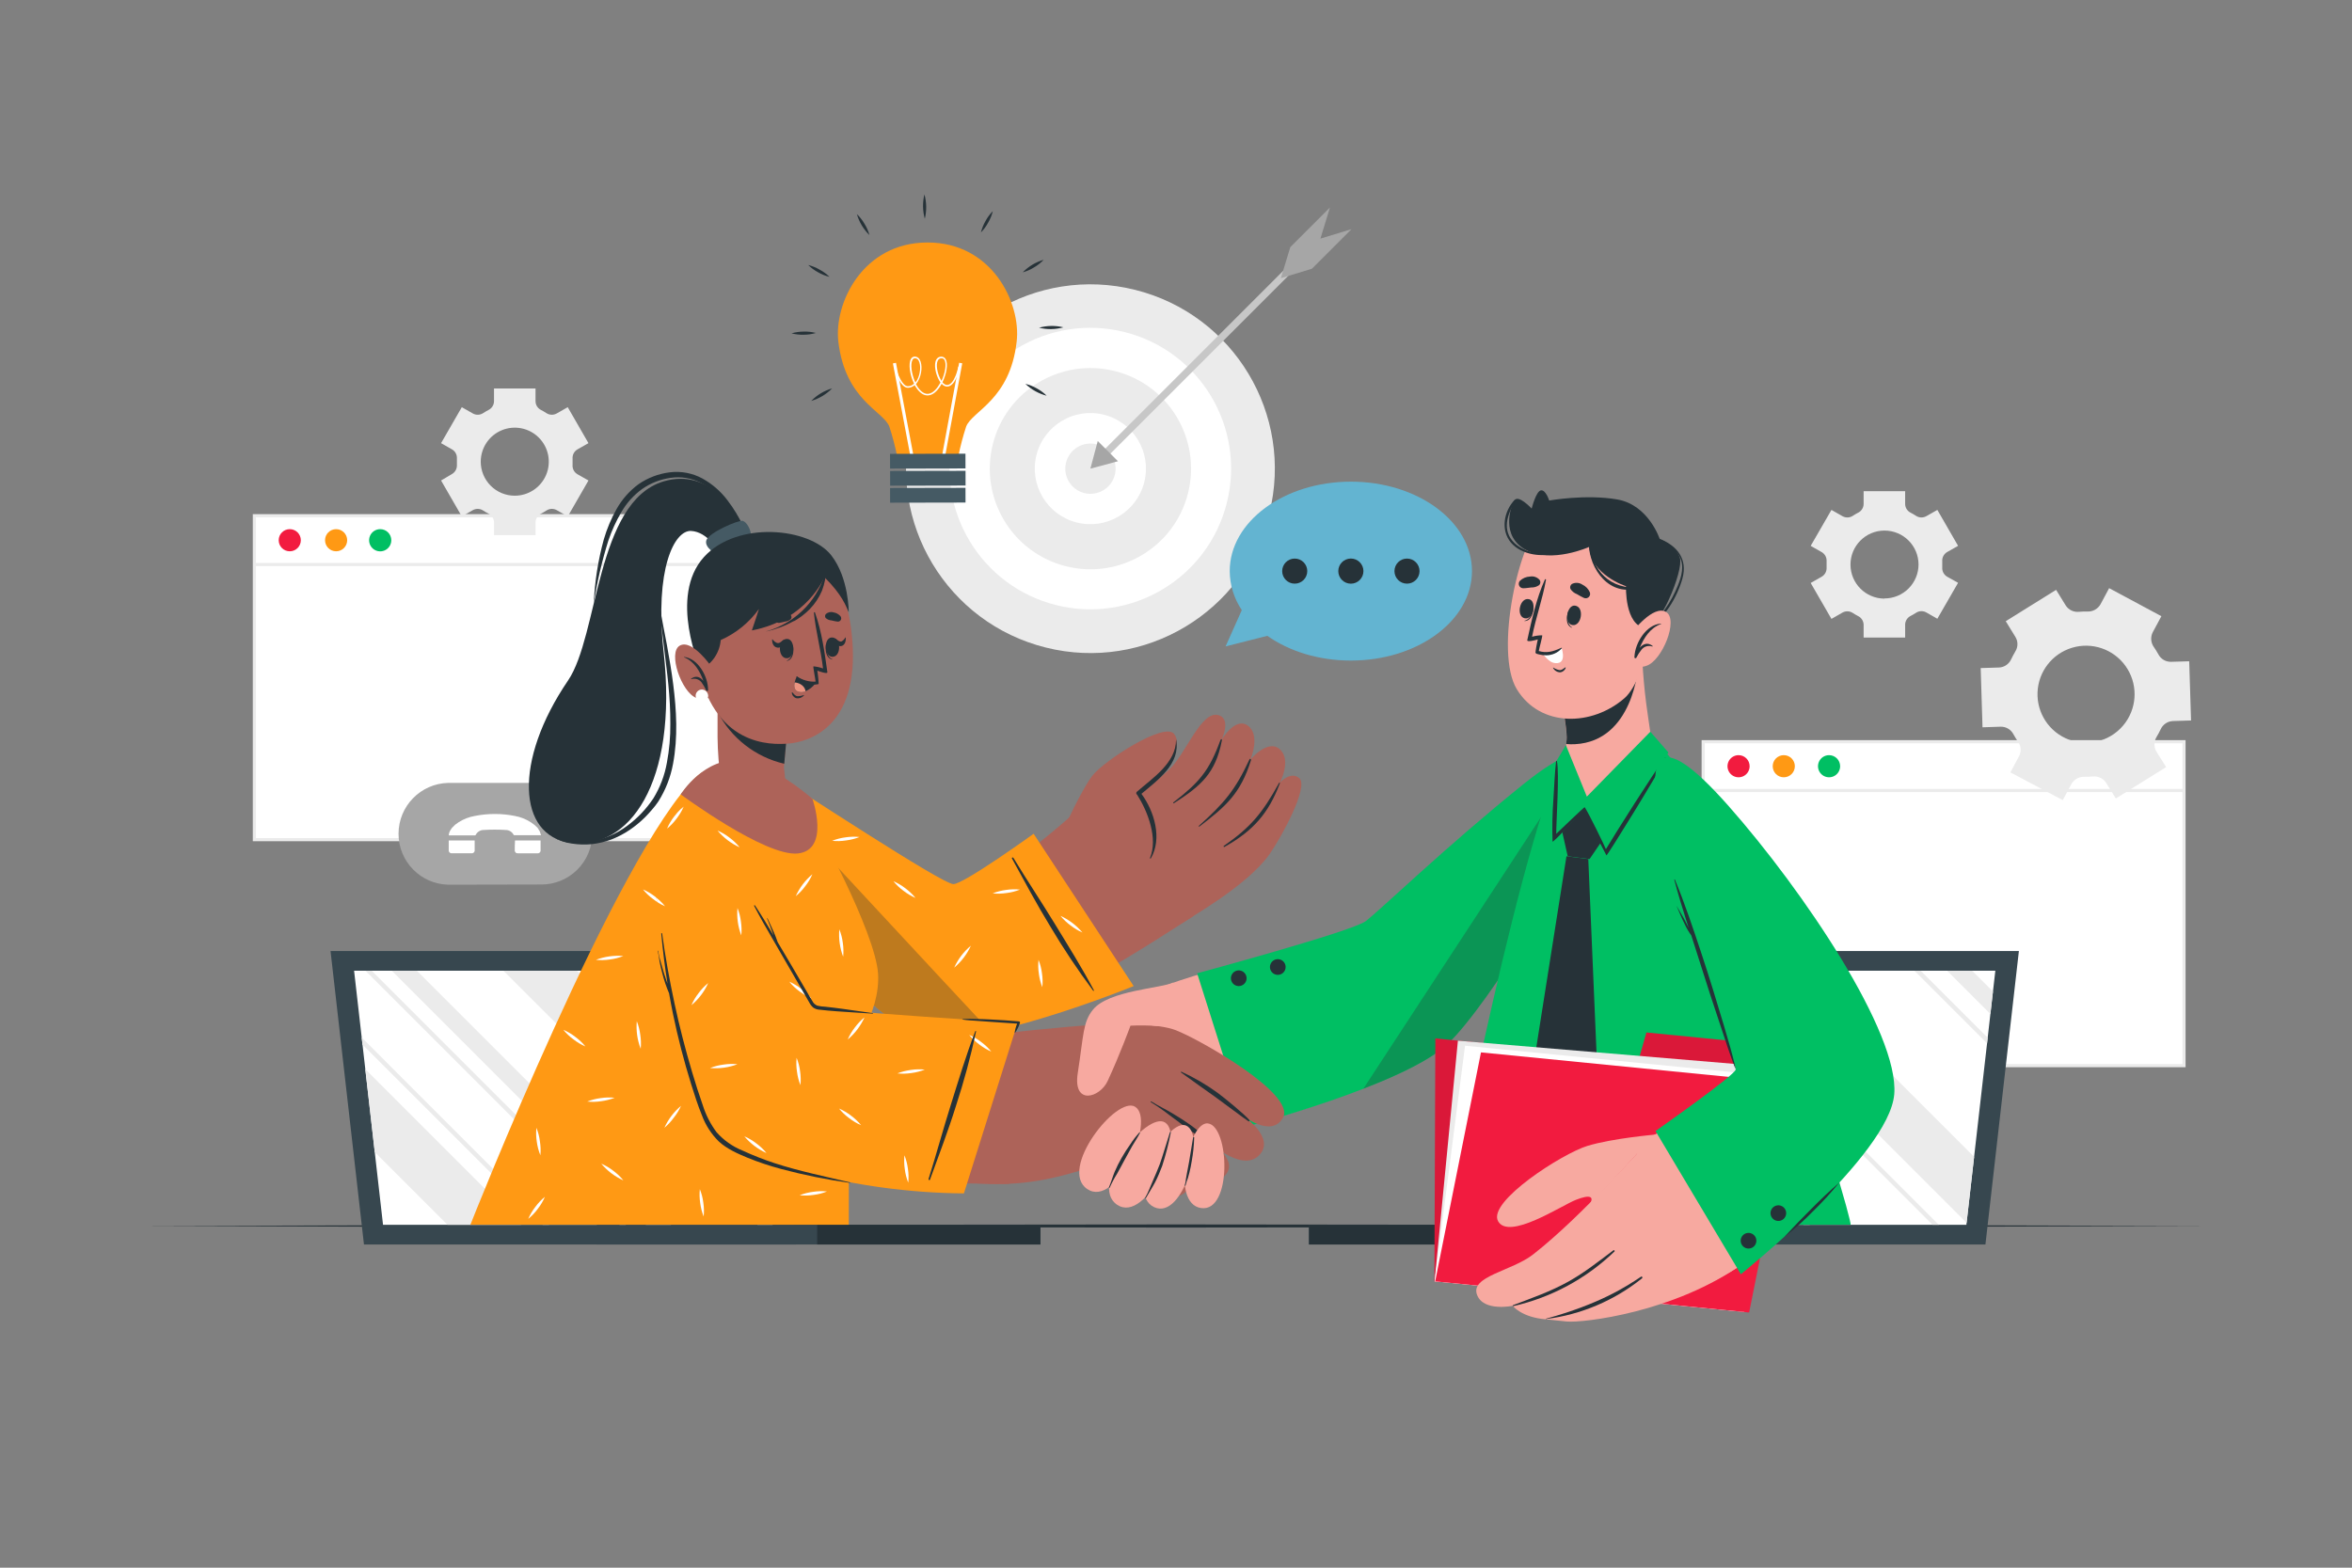 <svg xmlns="http://www.w3.org/2000/svg" xmlns:xlink="http://www.w3.org/1999/xlink" id="eoCFEn9itU11" viewBox="0 0 750 500"><rect x="0" y="0" width="750" height="500" fill="#808080" stroke="none"/><g transform="translate(1.778-.75)"><rect width="153.32" height="103.32" rx="0" ry="0" transform="translate(79.34 165.23)" fill="#fff"></rect><path d="M233.15,269.05h-154.31v-104.32h154.31v104.32Zm-153.31-1h152.31v-102.32h-152.31v102.32Z" fill="#ebebeb"></path><path d="M94.15,173.05c0,1.95-1.58,3.53-3.53,3.53s-3.53-1.58-3.53-3.53s1.58-3.53,3.53-3.53c.936,0,1.834.372,2.496,1.034s1.034,1.56,1.034,2.496Z" fill="#f21b3f"></path><path d="M108.57,173.05c0,1.95-1.58,3.53-3.53,3.53s-3.53-1.58-3.53-3.53s1.58-3.53,3.53-3.53c.936,0,1.834.372,2.496,1.034s1.034,1.56,1.034,2.496Z" transform="translate(.36 0)" fill="#ff9914"></path><path d="M123,173.05c.004,1.434-.857,2.728-2.181,3.279s-2.849.248-3.862-.765-1.316-2.539-.765-3.862s1.845-2.185,3.279-2.181c.936,0,1.834.372,2.496,1.034s1.034,1.56,1.034,2.496Z" fill="#00bf63"></path><rect width="153.32" height="1" rx="0" ry="0" transform="translate(79.34 180.3)" fill="#ebebeb"></rect><rect width="153.32" height="103.32" rx="0" ry="0" transform="translate(541.33 237.31)" fill="#fff"></rect><path d="M695.15,341.13h-154.32v-104.32h154.32v104.32Zm-153.32-1h152.32v-102.32h-152.32v102.32Z" fill="#ebebeb"></path><path d="M556.14,245.13c0,1.428-.86,2.715-2.179,3.261s-2.837.244-3.847-.765-1.312-2.528-.765-3.847s1.834-2.179,3.261-2.179c1.95,0,3.53,1.58,3.53,3.53Z" fill="#f21b3f"></path><path d="M570.56,245.13c-0,1.946-1.574,3.524-3.52,3.53s-3.529-1.564-3.54-3.51s1.554-3.533,3.5-3.55c.941-.008,1.847.36,2.516,1.023s1.045,1.565,1.044,2.507Z" fill="#ff9914"></path><path d="M585,245.13c0,1.428-.86,2.715-2.179,3.261s-2.837.244-3.847-.765-1.312-2.528-.765-3.847s1.834-2.179,3.261-2.179c1.95,0,3.53,1.58,3.53,3.53Z" fill="#00bf63"></path><rect width="153.32" height="1" rx="0" ry="0" transform="translate(541.33 252.38)" fill="#ebebeb"></rect><path d="M187.08,266.63c.003,4.305-1.706,8.435-4.751,11.479s-7.174,4.753-11.479,4.751c-.29,0-.56,0-.83,0l-28.88.06c-8.809-.219-15.837-7.423-15.837-16.235s7.028-16.016,15.837-16.235h28.61c.37,0,.73,0,1.1,0c8.942.005,16.197,7.238,16.23,16.18Z" fill="#a6a6a6"></path><g><path d="M141.32,267.16c.029-.605.227-1.191.57-1.69.14-.23.3-.45.45-.67l1-1c.37-.27.75-.56,1.13-.81c1.568-1,3.318-1.679,5.15-2c4.219-.84,8.561-.84,12.78,0c1.804.331,3.526,1.01,5.07,2c.41.27.79.57,1.18.85l1,.94c.25.364.481.741.69,1.13.164.397.301.805.41,1.22h-.29-8.07c-.144.049-.304-.004-.39-.13-.46-.901-1.369-1.486-2.38-1.53-2.431-.155-4.869-.155-7.3,0-1.012.04-1.923.626-2.38,1.53-.07.11-.12.19-.28.19h-8.33l-.01-.03Z" fill="#fff"></path><path d="M141.31,271.88v-2.88c0-.07,0-.14,0-.19h8.27c0,.18,0,.39,0,.6c0,.81,0,1.62,0,2.43.045.29-.051.584-.259.791s-.501.304-.791.259h-6.16c-.284.045-.572-.044-.78-.242s-.311-.482-.28-.768Z" fill="#fff"></path><path d="M162.37,271.92c0-1,0-2.07.08-3.1h8.15c0,.05,0,.12,0,.18c0,1,0,1.93,0,2.9.033.274-.062.548-.257.743s-.469.29-.743.257h-6.24c-.269.032-.539-.06-.731-.251s-.288-.459-.259-.729Z" fill="#fff"></path></g><path d="M685.89,240.53c-.884-1.449-.884-3.271,0-4.72.24-.39.47-.8.69-1.21s.43-.83.63-1.25c.698-1.539,2.202-2.555,3.89-2.63l5.8-.18-.59-18.88-5.83.17c-1.676.025-3.223-.895-4-2.38-.442-.805-.926-1.586-1.45-2.34-.986-1.391-1.113-3.216-.33-4.73l2.74-5.1-16.66-8.94-2.73,5.1c-.826,1.497-2.421,2.405-4.13,2.35-.918-.02-1.836.01-2.75.09-1.67.177-3.3-.595-4.22-2l-3.08-5-16.06,10l3.07,5c.876,1.415.876,3.205,0,4.62-.25.42-.49.84-.72,1.28s-.46.87-.66,1.31c-.704,1.519-2.206,2.511-3.88,2.56l-5.8.18.58,18.89l5.79-.19c1.656-.04,3.197.842,4,2.29.48.881,1.008,1.736,1.58,2.56.952,1.368,1.048,3.157.25,4.62l-2.73,5.1L656,255.94l2.73-5.1c.825-1.497,2.422-2.401,4.13-2.34.921.02,1.842-.01,2.76-.09c1.681-.167,3.312.626,4.22,2.05l3.07,4.95l16.06-10-3.08-4.88Zm-28-3.9c-6.188-2.363-10.187-8.402-9.947-15.022s4.666-12.353,11.009-14.262s13.198.43,17.052,5.818s3.852,12.631-.004,18.017c-4.096,5.709-11.522,7.947-18.09,5.45h-.02Z" fill="#ebebeb"></path><path d="M619.1,184.67c-1.021-.607-1.616-1.735-1.54-2.92c0-.33,0-.65,0-1s0-.66,0-1c-.082-1.181.511-2.308,1.53-2.91l3.52-2L616,163.38l-3.52,2c-1.035.584-2.31.537-3.3-.12-.551-.364-1.122-.698-1.71-1-1.061-.526-1.735-1.606-1.74-2.79v-4.06h-13.24v4.06c-.005,1.184-.679,2.264-1.74,2.79-.586.3-1.153.634-1.7,1-.992.661-2.272.708-3.31.12l-3.51-2-6.62,11.47l3.53,2c1.021.602,1.617,1.727,1.54,2.91c0,.32,0,.64,0,1s0,.65,0,1c.077,1.188-.523,2.318-1.55,2.92l-3.52,2l6.62,11.46l3.5-2c1.032-.591,2.31-.549,3.3.11.556.362,1.13.696,1.72,1c1.061.531,1.734,1.613,1.74,2.8v4.05h13.24v-4.1c.006-1.187.679-2.269,1.74-2.8.591-.302,1.165-.636,1.72-1c.99-.659,2.268-.701,3.3-.11l3.51,2l6.61-11.46-3.51-1.96Zm-20,7c-5.979-.028-10.809-4.887-10.8-10.867s4.854-10.824,10.833-10.833s10.839,4.821,10.867,10.8c0,2.883-1.147,5.647-3.188,7.683s-4.809,3.175-7.692,3.167l-.02.05Z" fill="#ebebeb"></path><path d="M138.87,154l6.61,11.46l3.51-2c1.035-.584,2.31-.537,3.3.12.555.364,1.129.698,1.72,1c1.059.528,1.732,1.606,1.74,2.79v4.06h13.25v-4.06c.008-1.184.681-2.262,1.74-2.79.59-.304,1.164-.638,1.72-1c.99-.657,2.265-.704,3.3-.12l3.51,2l6.6-11.46-3.52-2c-1.054-.615-1.658-1.784-1.55-3c0-.33,0-.65,0-1s0-.65,0-1c-.077-1.183.519-2.308,1.54-2.91l3.53-2-6.61-11.47-3.52,2c-1.035.584-2.31.537-3.3-.12-.551-.364-1.122-.698-1.71-1-1.059-.528-1.732-1.606-1.74-2.79v-4.06h-13.24v4.06c-.008,1.184-.681,2.262-1.74,2.79-.588.302-1.159.636-1.71,1-.99.657-2.265.704-3.3.12l-3.52-2-6.61,11.47l3.52,2c1.019.602,1.612,1.729,1.53,2.91c0,.32,0,.65,0,1s0,.65,0,1c.076,1.185-.519,2.313-1.54,2.92L138.87,154Zm12.65-6c0-4.389,2.645-8.346,6.7-10.025s8.723-.749,11.825,2.356s4.028,7.774,2.346,11.828-5.642,6.695-10.031,6.691c-2.877 0-5.635-1.143-7.669-3.178s-3.174-4.795-3.171-7.672Z" fill="#ebebeb"></path><circle r="58.81" transform="matrix(.242-.97 0.97 0.242 345.939 150.237)" fill="#ebebeb"></circle><circle r="44.89" transform="matrix(.243-.97 0.97 0.243 345.897 150.197)" fill="#fff"></circle><circle r="32.08" transform="matrix(.244-.97 0.97 0.244 345.936 150.228)" fill="#ebebeb"></circle><circle r="17.73" transform="matrix(.246-.969 0.969 0.246 345.915 150.21)" fill="#fff"></circle><circle r="8.02" transform="matrix(.247-.969 0.969 0.247 345.939 150.233)" fill="#ebebeb"></circle><rect width="95.27" height="2.29" rx="0" ry="0" transform="matrix(.707-.707 0.707 0.707 349.744 144.77)" fill="#c7c7c7"></rect><polygon points="354.72,147.86 345.92,150.22 348.27,141.41 354.72,147.86" fill="#a6a6a6"></polygon><polygon points="429.19,73.83 416.56,86.46 406.65,89.48 409.67,79.58 422.31,66.94 419.28,76.85 429.19,73.83" fill="#a6a6a6"></polygon></g><g transform="matrix(-1 0 0 1 750 0)"><polygon points="45.3,391.02 127.73,390.78 210.15,390.69 375,390.52 539.85,390.69 622.27,390.78 704.7,391.02 622.27,391.27 539.85,391.35 375,391.52 210.15,391.35 127.73,391.26 45.3,391.02" fill="#263238"></polygon></g><g transform="matrix(-1 0 0 1 749.18 0)"><polygon points="253.88,396.92 116.07,396.92 105.4,303.32 243.21,303.32 253.88,396.92" fill="#37474f"></polygon><polygon points="246.37,390.64 122.15,390.64 112.91,309.6 237.13,309.6 246.37,390.64" fill="#fff"></polygon><rect width="141.45" height="6.28" rx="0" ry="0" transform="translate(190.33 390.64)" fill="#37474f"></rect><rect width="71.19" height="6.28" rx="0" ry="0" transform="translate(260.58 390.64)" fill="#263238"></rect><polygon points="202.49,309.6 122.08,390.01 119.68,368.98 179.05,309.6 202.49,309.6" fill="#ebebeb"></polygon><polygon points="244.27,372.18 225.81,390.64 202.37,390.64 241.87,351.14 244.27,372.18" fill="#ebebeb"></polygon><polygon points="128.3,309.6 114.49,323.41 113.67,316.24 120.31,309.6 128.3,309.6" fill="#ebebeb"></polygon><polygon points="240.33,337.62 187.31,390.64 179.31,390.64 239.51,330.44 240.33,337.62" fill="#ebebeb"></polygon><polygon points="138.72,309.6 115.55,332.77 115.35,330.97 136.72,309.6 138.72,309.6" fill="#ebebeb"></polygon><polygon points="213.98,309.6 132.94,390.64 130.94,390.64 211.98,309.6 213.98,309.6" fill="#ebebeb"></polygon><polygon points="238.98,325.77 174.11,390.64 172.11,390.64 238.78,323.97 238.98,325.77" fill="#ebebeb"></polygon><polygon points="495.3,396.92 633.12,396.92 643.78,303.32 505.97,303.32 495.3,396.92" fill="#37474f"></polygon><polygon points="502.81,390.64 627.04,390.64 636.27,309.6 512.05,309.6 502.81,390.64" fill="#fff"></polygon><rect width="141.45" height="6.28" rx="0" ry="0" transform="translate(417.41 390.64)" fill="#37474f"></rect><rect width="71.19" height="6.28" rx="0" ry="0" transform="translate(417.41 390.64)" fill="#263238"></rect><polygon points="632.7,340.99 629.68,367.45 606.49,390.64 583.05,390.64 632.7,340.99" fill="#ebebeb"></polygon><polygon points="588.65,309.6 507.62,390.64 502.81,390.64 505.21,369.61 565.22,309.6 588.65,309.6" fill="#ebebeb"></polygon><polygon points="535.86,309.6 508.99,336.47 510.02,327.44 527.86,309.6 535.86,309.6" fill="#ebebeb"></polygon><polygon points="624.25,309.6 543.21,390.64 535.21,390.64 616.25,309.6 624.25,309.6" fill="#ebebeb"></polygon><polygon points="633.85,330.89 633.6,333.15 576.11,390.64 574.11,390.64 633.85,330.89" fill="#ebebeb"></polygon><polygon points="632.64,309.6 551.61,390.64 549.61,390.64 630.65,309.6 632.64,309.6" fill="#ebebeb"></polygon><polygon points="557.16,309.6 506.24,360.52 506.5,358.26 555.16,309.6 557.16,309.6" fill="#ebebeb"></polygon></g><g transform="matrix(-1 0 0 1 753.162 0)"><path d="M244.12,256c17.09,34.51,42.4,69,49.18,75.46c18.22,17.48,66.86,30.05,81.2,30.45c6.19.17,14.75-40.95,10.18-45.74s-64.62-17.86-67.84-20.32C314.61,294.1,286,266.87,267,250.7c-23.63-20.09-27.37-3.8-22.88,5.3Z" fill="#f7a9a0"></path><path d="M371.42,310.42l-15.51,48.95c0,0-50.82-13.37-64.42-26.45s-41.77-59.9-47.27-75.34-1.92-27.63,23-7.6s46.05,40.52,50.46,43.82s53.74,16.62,53.74,16.62Z" fill="#00bf63"></path><path d="M355.68,312.38c.153 1.0.894,1.808,1.876,2.049s2.013-.134,2.611-.95.646-1.911.121-2.776-1.519-1.328-2.518-1.174c-1.364.21-2.299,1.486-2.09,2.85Z" fill="#263238"></path><path d="M343.23,308.79c.15,1.001.888,1.813,1.871,2.057s2.015-.129,2.615-.945.649-1.912.124-2.778-1.52-1.329-2.52-1.175c-.654.099-1.242.453-1.634.986s-.556,1.2-.456,1.854Z" fill="#263238"></path><path d="M318.42,347.24c-11.13-4.32-21.74-9.35-26.93-14.32-13.6-13-41.77-59.9-47.27-75.34-3.52-9.87-3.33-18.41,3.77-18.06l70.43,107.72Z" opacity="0.3" fill="#263238"></path><path d="M163.06,390.62h128.3c.52-4.69-25.88-135.42-38.45-151.81-2.69-3.51-11.56-4.48-19.09-3.54-1.967.224-3.911.619-5.81,1.18-.061.027-.125.048-.19.06-1.535.44-2.981,1.148-4.27,2.09-20.97,16.77-61.5,150.87-60.49,152.02Z" fill="#00bf63"></path><polygon points="242.47,268.39 247.93,257.77 254.97,265.45 253.25,273.1 246.29,273.99 242.47,268.39" fill="#263238"></polygon><polygon points="246.29,273.99 242.97,352.12 257.61,377.96 265.21,348.88 253.25,273.1 246.29,273.99" transform="translate(.402 0)" fill="#263238"></polygon><path d="M246.09,256.35c-2-.08-15.42-10.56-19.54-18.73-.28-.56.76-6.32,1.69-13.39.54-4.29,1-9.08,1.2-13.48c0-.91,3.05.86,3.05.86l5.65,1.56l18.7,5.21c0,0-3,9.14-3.24,16.82-.009.609.035,1.218.13,1.82.007.1.007.2,0,.3.48,3.45-4.33,19.16-7.64,19.03Z" fill="#f7a9a0"></path><path d="M253.73,237c.007.1.007.2,0,.3-.944.093-1.894.11-2.84.05-18.59-1-20.12-24.76-20.12-24.76l7.34.56l18.7,5.21c0,0-3,9.14-3.24,16.82.001.61.055,1.219.16,1.82Z" fill="#263238"></path><path d="M239.68,229.87c0,0,0,0,0,0" fill="none" stroke="#f4a69d" stroke-width="0" stroke-linecap="round" stroke-linejoin="round"></path><path d="M225.1,178.39c-2.81,9.85,2.91,38.06,10,44.24c10.27,9,26.83,9.52,34.37-2.78c7.31-11.91-.78-48.54-8.68-54.13-11.62-8.23-31.55-1.89-35.69,12.67Z" fill="#f7a9a0"></path><path d="M253,194.81c0-.07-.13.12-.11.19.43,1.89.62,4.13-1,5.1-.05,0,0,.13,0,.11c2.11-.72,1.86-3.68,1.11-5.4Z" fill="#263238"></path><path d="M250.94,193.16c-3.1.37-2.13,6.55.74,6.21s1.86-6.53-.74-6.21Z" fill="#263238"></path><path d="M264.17,193.38c0-.08.16.06.17.14.24,1.93.84,4.09,2.67,4.45.06,0,.07.11,0,.11-2.16.04-2.92-2.84-2.84-4.7Z" fill="#263238"></path><path d="M265.56,191.11c3-.72,4.26,5.42,1.44,6.08s-4-5.48-1.44-6.08Z" fill="#263238"></path><path d="M248.06,190.71c.776-.363,1.531-.77,2.26-1.22.856-.316,1.584-.907,2.07-1.68.214-.561.026-1.197-.46-1.55-1.057-.547-2.328-.478-3.32.18-1.086.504-1.947,1.39-2.42,2.49-.19.526-.051,1.115.354,1.5s1.0.495,1.516.28Z" fill="#263238"></path><path d="M267.46,187.62c-.88,0-1.69-.16-2.55-.25-.914.039-1.815-.229-2.56-.76-.423-.428-.497-1.089-.18-1.6.764-.912,1.961-1.34,3.13-1.12c1.198.044,2.337.528,3.2,1.36.373.415.469,1.01.245,1.521s-.727.843-1.285.849Z" fill="#263238"></path><path d="M254.05,212.86c.53.37,1.09.92,1.79.87.717-.124,1.399-.4,2-.81.026-.01.055-.003.074.016s.026.048.016.074c-.434.853-1.303,1.399-2.26,1.42-.833-.084-1.535-.659-1.78-1.46-.05-.1.11-.17.16-.11Z" fill="#263238"></path><path d="M261.35,208.15c-.644,1.18-1.581,2.176-2.72,2.89-.631.37-1.362.531-2.09.46-1.6-.16-1.85-1.55-1.76-2.8.053-.66.184-1.311.39-1.94c1.86,1.109,4.025,1.596,6.18,1.39Z" fill="#fff"></path><path d="M255.17,206.81c1.235,1.37,2.985,2.164,4.83,2.19.799.025,1.597-.066,2.37-.27.15-.025.298-.065.44-.12.13,0,.26-.07.41-.13.201-.075.328-.276.31-.49v0c-.006-.066-.023-.13-.05-.19v0-.17c-.19-1.48-.69-3.7-.69-3.7.58.19,3.52,1,3.36.23-1.38-6.32-2.92-13.34-5.63-19.34-.038-.083-.132-.124-.219-.096s-.139.116-.121.206c1.08,6.12,3.24,12,4.44,18.15-1.05-.303-2.137-.458-3.23-.46-.2.1,1,4.28,1.07,4.95v.07c-2.43.71-4.42.25-7.08-1-.22-.12-.38.03-.21.17Z" fill="#263238"></path><path d="M228.42,200.39c6.73-1,6.25-13.43,6.25-13.43s11.29-3.59,11.7-12.54c0,0,12,5.41,20.18,1s4.94-13.89,3.68-15.84-5.48,2.63-5.48,2.63-1.36-5.45-2.91-5.8-2.68,3.23-2.68,3.23-11.67-2.1-21.72-.34-13.56,12.7-13.56,12.7-5.23,1.93-6.42,6s6.66,23,10.96,22.39Z" fill="#263238"></path><path d="M232,187.44c9.12-.12,14.19-6.93,14.24-15.69.013-.036.047-.06.085-.06s.072.024.085.06c.9,8-5.25,18-14.44,16.11-.26-.06-.25-.42.03-.42Z" fill="#263238"></path><path d="M224.1,171.78c.044-.009.088.012.109.051s.013.088-.019.119c-2.34,1.53-5.08,2.81-6.51,5.35-1.72,3.07-.74,6.62.52,9.64c1.93,4.67,5.36,10.61,10.11,12.83.28.13.07.53-.2.42-5.66-2.31-9.88-10.05-11.43-15.66-1.74-6.28,1.71-10.53,7.42-12.75Z" fill="#263238"></path><path d="M256.54,175.49c4.29,1.8,10.15,1,13.62-2.22c4.22-4,2.43-9.25-.27-13.48-.13-.2.16-.49.34-.3c3.37,3.57,4.48,9.58,1.13,13.56s-10.39,5-15.12,3c-.39-.13-.1-.73.3-.56Z" fill="#263238"></path><path d="M232.7,201.64c0,0-6.75-8.9-10.82-6.45s1.27,15.51,6.22,17.14c1.253.495,2.653.462,3.882-.089s2.184-1.576,2.648-2.841l-1.93-7.76Z" fill="#f7a9a0"></path><path d="M223.51,198.9c-.08,0-.09.1,0,.13c3.48,1.25,5.4,4.35,6.79,7.58-1.07-1.22-2.48-1.86-4.13-.59-.03.035-.035.085-.012.125s.067.062.112.055c1.218-.437,2.579-.061,3.4.94.667.817,1.241,1.706,1.71,2.65.18.3.72.11.59-.24v-.07c-.15-4.36-3.77-10.33-8.46-10.58Z" fill="#263238"></path><path d="M253.83,237.68l-6.68,16.39-20.24-20.7-5.77,6.63c0,0,19.78,32.86,19.9,31.38l6.76-14.06l9.69,9.81-.73-24.58-2.93-4.87Z" fill="#00bf63"></path><path d="M257.82,255c-.26-4.06-.41-8.15-.85-12.18c0-.15-.24-.21-.28,0-.82,3.91.25,19.41.22,23.12v0c-.4-.42-9-8.63-9.07-8.5-1.46,2.23-6.42,12.47-6.76,13.4-3.13-5.22-15.11-24.2-18.82-29.14-.043-.056-.121-.072-.182-.036s-.086.111-.058.176c2.76,5.52,18.62,31.07,18.87,31c2.605-4.83,4.961-9.79,7.06-14.86c1.45,1.78,10.11,11,10.14,10.44.148-4.475.058-8.955-.27-13.42Z" fill="#263238"></path><polygon points="295.77,408.66 195.86,418.55 195.54,341.1 295.45,331.2 295.77,408.66" fill="#f21b3f"></polygon><polygon points="228.15,329.3 195.45,332.54 195.54,341.1 230.53,337.63 228.15,329.3" fill="#f21b3f"></polygon><g opacity="0.1"><polygon points="295.77,408.66 195.86,418.55 195.54,341.1 295.45,331.2 295.77,408.66"></polygon><polygon points="228.15,329.3 195.45,332.54 195.54,341.1 230.53,337.63 228.15,329.3"></polygon></g><polygon points="295.7,408.67 199.34,418.21 185.56,340.54 288.27,331.92 295.7,408.67" fill="#ebebeb"></polygon><polygon points="295.7,408.67 196.89,418.45 182.12,343.8 285.99,333.52 295.7,408.67" fill="#fff"></polygon><polygon points="295.52,408.69 195.4,418.6 180.78,345.56 280.91,335.65 295.52,408.69" fill="#f21b3f"></polygon><path d="M210.12,250.3c-34.15,31-58.8,84.4-58,98.79c1,19,35.44,51.52,57.87,60.93c5.67,2.38,27.61-44.06,19.31-46.48-8.76-2.55-29-20.91-30-21.75-2.1-1.78,14.22-42.41,21.05-67.07c7.65-27.85,4.14-37.46-10.23-24.42Z" fill="#f7a9a0"></path><path d="M197.27,402.92C219,418.6,248.52,422,253.61,421.48c4.35-.43,6.58-.69,6.58-.69c7.81-.61,10.61-4.31,10.61-4.31s9.24,1.94,11.34-3.44c2.38-6-11.06-7.59-17.92-13-15.73-12.31-34.65-34.21-38.83-38.21l-28.12,41.09Z" fill="#f7a9a0"></path><path d="M238.67,398.76c4.7,3.53,9.23,7.12,14.38,10c5.66,3.15,11.63,5.24,17.66,7.52.067.036.099.114.077.187s-.091.12-.167.113c-12.146-2.751-23.306-8.775-32.27-17.42-.21-.16.08-.57.32-.4Z" fill="#263238"></path><path d="M229.86,407.18c4.76,3.18,13.17,8.72,30.38,13.43.06,0,.05.11,0,.1-11.234-1.406-21.856-5.907-30.68-13-.29-.26-.02-.71.3-.53Z" fill="#263238"></path><path d="M246.2,384.05c-1.41-2.42-.15-3.18,4.47-1.36s21.41,13,24.8,6.78-20.47-21.55-28.47-23.99-21.63-3.61-21.63-3.61c4.07,3.93,12.98,14.38,20.83,22.18Z" fill="#f7a9a0"></path><path d="M198.05,406.41l27.21-45.67c0,0-25.46-17.86-25.58-19.64s17.89-51,23.33-75.22s2.75-35.77-21.09-8.77-54.41,72.43-52.79,91.9s48.92,57.4,48.92,57.4Z" fill="#00bf63"></path><path d="M218.49,289c-1,1.73-2.05,3.43-2.94,5.21-.3.58-.59,1.16-.88,1.74.22-.7.45-1.39.68-2.09c1.39-4.39,2.74-8.8,3.92-13.26.019-.052-.008-.111-.06-.13s-.111.008-.13.06c-3.14,7.56-5.74,15.35-8.32,23.12s-5,15.7-7.36,23.6c-1.3,4.42-2.64,8.86-3.66,13.35.012.031.042.052.075.052s.063-.021.075-.052c1.5-3.85,2.77-7.8,4.07-11.72s2.62-7.83,3.89-11.75q3-9.39,6-18.79c.855-1.174,1.586-2.434,2.18-3.76.93-1.82,1.67-3.72,2.49-5.58h-.03Z" fill="#263238"></path><path d="M193.22,394.94c-.314.961-.019,2.017.749,2.676s1.857.789,2.759.331s1.439-1.414,1.36-2.423-.757-1.87-1.719-2.183c-1.311-.421-2.717.293-3.15,1.6Z" fill="#263238"></path><path d="M183.71,386.15c-.424,1.314.297,2.722,1.61,3.147s2.722-.296,3.148-1.609-.294-2.723-1.608-3.148c-.631-.205-1.318-.15-1.909.152s-1.037.826-1.241,1.458Z" fill="#263238"></path><path d="M166.61,377.14c3.15,2.68,6.11,5.56,9,8.46c1.46,1.46,2.91,2.92,4.34,4.4s2.84,3,4.25,4.51c-3.256-2.517-6.33-5.26-9.2-8.21-2.962-2.897-5.763-5.955-8.39-9.16Z" fill="#263238"></path><path d="M515,171c2.14-6.88,11.5-22,26.61-17.45c21.51,6.5,20.69,49.16,30.39,63.45c17.56,25.8,16,49.54-.64,51.79-18.61,2.51-34.48-18.7-29.81-60.92c2.92-26.4-3.43-38.82-8.77-38.53s-8.88,6.66-8.88,6.66l-8.9-5Z" fill="#263238"></path><path d="M515.93,168.41c1.396-3.167,3.172-6.153,5.29-8.89c2.128-2.82,4.823-5.163,7.91-6.88c3.181-1.745,6.83-2.445,10.43-2c3.592.44,7.023,1.744,10,3.8c2.871,2.115,5.257,4.819,7,7.93c1.718,3.054,3.081,6.295,4.06,9.66c1.829,6.662,2.902,13.508,3.2,20.41-1.042-6.774-2.593-13.459-4.64-20-1.081-3.191-2.485-6.264-4.19-9.17-1.662-2.868-3.907-5.355-6.59-7.3-2.7-1.886-5.808-3.106-9.07-3.56-3.25-.479-6.568.048-9.51,1.51-2.995,1.519-5.668,3.604-7.87,6.14-1.147,1.269-2.219,2.605-3.21,4q-1.48,2.15-2.81,4.35Z" fill="#263238"></path><path d="M542.78,193.24c-.17,4.22-.81,8.4-1.28,12.58s-1.06,8.34-1.46,12.51-.66,8.35-.63,12.52c-.045,4.149.32,8.293,1.09,12.37.705,4.042,2.171,7.914,4.32,11.41c2.278,3.418,5.138,6.41,8.45,8.84c3.315,2.468,7.166,4.116,11.24,4.81c2.046.357,4.131.444,6.2.26c1.037-.097,2.066-.264,3.08-.5c1.044-.209,2.054-.562,3-1.05-1.839,1.088-3.881,1.788-6,2.06-2.113.335-4.261.396-6.39.18-2.14-.248-4.242-.755-6.26-1.51-2.014-.781-3.933-1.787-5.72-3-1.794-1.21-3.469-2.59-5-4.12l-1.11-1.17-1.07-1.21c-.725-.817-1.393-1.682-2-2.59-2.316-3.664-3.908-7.737-4.69-12-1.6-8.47-1.11-17.07-.05-25.43.53-4.2,1.26-8.36,2-12.5s1.68-8.29,2.28-12.46Z" fill="#263238"></path><path d="M513.68,171c-.06-2,1.37-4.53,2.65-4.88s10.76,3.72,11.58,6.16-3.41,4.58-3.41,4.58L513.68,171Z" fill="#455a64"></path><path d="M521,258.3c-5.64,12.26-47.56,69.89-68.37,71.46-21.78,1.65-74-33.94-79-36.91-13.73-8.12,24.56-45.6,31.18-39c11.06,11.13,37.51,32.09,44,30.68c13.6-3,41.91-26.76,62-39.14c12.04-7.39,16.42-.66,10.19,12.91Z" fill="#ad6359"></path><path d="M376.88,294.76c-2.36-1.57-21.42-12.16-28.57-22.36-3.78-5.4-12.51-21.4-9.51-24.16c2.74-2.48,6.21,1.33,6.21,1.33s-3.79-7.21.06-10.61s9.38,3.33,9.38,3.33-3.35-7.69.73-10.8s8.5,4.57,8.5,4.57-3.39-6.88,1.05-8c5.35-1.39,10.17,12,15.35,17.16c1.17,1.17,25.53,22,25.53,22l-28.73,27.54Z" fill="#ad6359"></path><path d="M364,236.06c3.57,9.84,6.83,13.53,15,19.85.16.12,0,.39-.17.27-8.53-5.46-13.29-9.5-15.29-20-.14-.49.27-.59.46-.12Z" fill="#263238"></path><path d="M354.75,242.24c4.59,9.9,8.1,13.93,16.14,21.18.11.1-.05.3-.17.21-8.49-6.45-13.14-10.58-16.44-21.08-.15-.47.26-.76.47-.31Z" fill="#263238"></path><path d="M345.41,249.91c5.14,9.26,8.79,13.85,17.5,19.88.091.055.12.174.065.265s-.174.12-.265.065c-9.48-5.29-14.08-11-17.57-20-.23-.64-.05-.8.27-.21Z" fill="#263238"></path><path d="M413.86,264.19c0,0-5.4-11.95-8.94-16.68s-23.18-17.49-26.18-13.4c-3.87,5.27,6,14.88,11.48,18.95c0,0-9,12.2-3.36,20.63s27-9.5,27-9.5Z" fill="#ad6359"></path><path d="M378.15,235.9c-.06,7.36,7.45,12.25,12.45,16.59.161.121.251.315.239.516s-.124.383-.299.484c-3.41,5.37-6.67,13.93-4.09,20.13.039.075.01.166-.065.205s-.166.01-.205-.065c-3.67-6.27-1.16-14.94,3-20.58-5.2-4.37-12.52-9.6-11.06-17.27-.03-.05.03-.05.03-.01Z" fill="#263238"></path><path d="M520.43,261.78c-6.53,13-44.59,68.51-65.15,69.39s-63.62-16.66-63.62-16.66l31.9-48.59c0,0,22.09,15.94,25.56,16.06s49.88-30.51,60.68-37.25s21.2-4.11,10.63,17.05Z" fill="#ff9914"></path><path d="M420.79,314.87c-.154-1.479-.117-2.971.11-4.44.184-1.474.554-2.919,1.1-4.3.154,1.479.117,2.971-.11,4.44-.187,1.473-.556,2.918-1.1,4.3Z" fill="#fff"></path><path d="M484.3,305.14c-.149-1.479-.112-2.97.11-4.44.183-1.475.556-2.921,1.11-4.3.252,2.968-.165,5.955-1.22,8.74Z" fill="#fff"></path><path d="M487.82,268.17c-1.479.151-2.971.11-4.44-.12-1.475-.177-2.921-.547-4.3-1.1c1.479-.149,2.97-.112,4.44.11c1.475.184,2.92.557,4.3,1.11Z" fill="#fff"></path><path d="M436.63,284.94c-1.476.146-2.964.106-4.43-.12-1.476-.175-2.922-.545-4.3-1.1c1.475-.149,2.964-.112,4.43.11c1.475.183,2.921.556,4.3,1.11Z" fill="#fff"></path><path d="M444.1,330.08c-.058.081-.121.158-.19.23h-.26l.45-.23Z" fill="#fff"></path><path d="M408,297.42c1.91-2.271,4.301-4.088,7-5.32-.939,1.152-2.021,2.181-3.22,3.06-1.158.912-2.428,1.672-3.78,2.26Z" fill="#fff"></path><path d="M461.23,286.38c.942-1.15,2.024-2.178,3.22-3.06c1.173-.912,2.456-1.671,3.82-2.26-.937,1.155-2.019,2.183-3.22,3.06-1.173.912-2.456,1.671-3.82,2.26Z" fill="#fff"></path><path d="M443.57,301.62c2.283,1.898,4.103,4.292,5.32,7-2.278-1.903-4.096-4.296-5.32-7Z" fill="#fff"></path><path d="M494.11,278.83c2.275,1.904,4.09,4.297,5.31,7-1.151-.934-2.176-2.013-3.05-3.21-.911-1.162-1.671-2.436-2.26-3.79Z" fill="#fff"></path><path d="M430.47,273.81c-4,7.27-7.89,14.61-12.23,21.69-4.195,7.07-8.761,13.913-13.68,20.5-.046.042-.114.049-.168.017s-.079-.097-.062-.157c3.84-7.25,8.23-14.25,12.5-21.25s8.89-13.94,13.18-21c.17-.28.61-.08.46.2Z" fill="#263238"></path><path d="M520.43,261.78c-6.53,13-44.59,68.51-65.15,69.39-5,.21-11.31-.66-18-2.11c16-17.09,60.67-65.29,81.36-87.6c6.27-.38,9.36,5.3,1.79,20.32Z" opacity="0.3" fill="#263238"></path><path d="M482.5,390.62h120.67c0,0-46.92-118.79-71.91-142.69-6.79-6.49-23.57-6-31.79,4.95-6.74,9-25.45,44.74-26.3,57.61s9.24,25.56,9.24,25.56l.09,54.57Z" fill="#ff9914"></path><path d="M497.92,346.11c-.149-1.475-.112-2.964.11-4.43.183-1.475.556-2.921,1.11-4.3.151,1.476.111,2.965-.12,4.43-.184,1.474-.554,2.919-1.1,4.3Z" fill="#fff"></path><path d="M580.84,368.47c-.136-1.491-.082-2.993.16-4.47.183-1.475.556-2.921,1.11-4.3.151,1.479.11,2.971-.12,4.44-.198,1.486-.585,2.941-1.15,4.33Z" fill="#fff"></path><path d="M528.78,388c-.149-1.475-.112-2.964.11-4.43.183-1.475.556-2.921,1.11-4.3.151,1.476.111,2.965-.12,4.43-.184,1.474-.554,2.919-1.1,4.3Z" fill="#fff"></path><path d="M516.78,298.34c-.146-1.476-.105-2.964.12-4.43.175-1.476.545-2.922,1.1-4.3.264,2.965-.153,5.951-1.22,8.73Z" fill="#fff"></path><path d="M548.85,334.45c-.137-1.484-.086-2.979.15-4.45.18-1.475.549-2.92,1.1-4.3.265,2.968-.152,5.958-1.22,8.74l-.03.01Z" fill="#fff"></path><path d="M484.3,305.14c-.149-1.479-.112-2.97.11-4.44.183-1.475.556-2.921,1.11-4.3.252,2.968-.165,5.955-1.22,8.74Z" fill="#fff"></path><path d="M526.74,340.64c-2.967.262-5.955-.152-8.74-1.21c1.479-.154,2.971-.117,4.44.11c1.474.186,2.918.555,4.3,1.1Z" fill="#fff"></path><path d="M563.14,306.13c-1.479.149-2.97.112-4.44-.11-1.475-.183-2.921-.556-4.3-1.11c2.968-.252,5.955.165,8.74,1.22Z" fill="#fff"></path><path d="M498.19,381.23c-1.476.146-2.964.106-4.43-.12-1.476-.175-2.922-.545-4.3-1.1c1.475-.149,2.964-.112,4.43.11c1.475.183,2.921.556,4.3,1.11Z" fill="#fff"></path><path d="M565.9,351.33c-1.479.154-2.971.117-4.44-.11-1.474-.186-2.918-.555-4.3-1.1c1.479-.154,2.971-.117,4.44.11c1.474.186,2.918.555,4.3,1.1Z" fill="#fff"></path><path d="M508.77,367.73c.942-1.147,2.024-2.171,3.22-3.05c1.17-.915,2.454-1.675,3.82-2.26-1.907,2.271-4.299,4.085-7,5.31h-.04Z" fill="#fff"></path><path d="M554.4,376.45c.937-1.155,2.019-2.183,3.22-3.06c1.173-.912,2.456-1.671,3.82-2.26-1.903,2.278-4.296,4.096-7,5.32h-.04Z" fill="#fff"></path><path d="M566.48,333.76c.942-1.147,2.024-2.171,3.22-3.05c1.17-.915,2.454-1.675,3.82-2.26-.935,1.154-2.017,2.179-3.22,3.05-1.17.915-2.454,1.675-3.82,2.26Z" fill="#fff"></path><path d="M494.43,318.42c.942-1.15,2.024-2.178,3.22-3.06c1.173-.912,2.456-1.671,3.82-2.26-.937,1.155-2.019,2.183-3.22,3.06-1.173.912-2.456,1.671-3.82,2.26Z" fill="#fff"></path><path d="M541.09,289c.942-1.15,2.024-2.178,3.22-3.06c1.173-.912,2.456-1.671,3.82-2.26-.937,1.155-2.019,2.183-3.22,3.06-1.173.912-2.456,1.671-3.82,2.26Z" fill="#fff"></path><path d="M485.61,353.56c-.927,1.129-1.992,2.137-3.17,3v-1.22c.984-.714,2.048-1.312,3.17-1.78Z" fill="#fff"></path><path d="M517.32,270.22c.942-1.15,2.024-2.178,3.22-3.06c1.173-.912,2.456-1.671,3.82-2.26-1.903,2.278-4.296,4.096-7,5.32h-.04Z" fill="#fff"></path><path d="M477.53,324.51c1.15.942,2.178,2.024,3.06,3.22.912,1.173,1.671,2.456,2.26,3.82-2.278-1.903-4.096-4.296-5.32-7v-.04Z" fill="#fff"></path><path d="M494.11,278.83c2.275,1.904,4.09,4.297,5.31,7-1.151-.934-2.176-2.013-3.05-3.21-.911-1.162-1.671-2.436-2.26-3.79Z" fill="#fff"></path><path d="M536,352.7c2.271,1.907,4.085,4.299,5.31,7-1.132-.943-2.14-2.025-3-3.22-.93-1.155-1.706-2.426-2.31-3.78Z" fill="#fff"></path><path d="M579.4,381.71c1.15.942,2.178,2.024,3.06,3.22.912,1.173,1.671,2.456,2.26,3.82-1.157-.934-2.186-2.017-3.06-3.22-.914-1.171-1.674-2.455-2.26-3.82Z" fill="#fff"></path><path d="M535.15,257.26c2.275,1.904,4.09,4.297,5.31,7-2.275-1.904-4.09-4.297-5.31-7Z" fill="#fff"></path><path d="M527.36,313.56c1.155.937,2.183,2.019,3.06,3.22.917,1.169,1.677,2.453,2.26,3.82-2.278-1.903-4.096-4.296-5.32-7v-.04Z" fill="#fff"></path><path d="M523.24,249.08c-.66,1.79-11,12.58-19.33,11.09-2.72-.49-.72-15.44-.72-15.44l-.1-1.14-1.45-15.92l19.69-9.31l2.83-1.2c0,0,.11,4.38.19,9.84c0,.26,0,.51,0,.78s0,.6,0,.89c0,.81,0,1.65,0,2.48c0,.63,0,1.24,0,1.91v2c-.042,4.694-.413,9.378-1.11,14.02Z" fill="#ad6359"></path><path d="M524.35,227c-4.303,8.386-12.079,14.454-21.26,16.59l-1.45-15.92l19.69-9.31l2.83-1.2c0,0,.11,4.38.19,9.84Z" fill="#263238"></path><path d="M481.38,204.21c-2.22,28,14.28,32.47,20.32,32.94c5.47.43,24.18,1.2,29.28-26.4s-7.2-37.47-19.67-39.12-27.7,4.6-29.93,32.58Z" fill="#ad6359"></path><path d="M486.1,198.26c.64-.091,1.274-.218,1.9-.38.688-.038,1.343-.305,1.86-.76.277-.36.277-.86,0-1.22-.641-.626-1.571-.856-2.43-.6-.897.127-1.715.579-2.3,1.27-.255.339-.283.797-.072,1.165s.621.574,1.042.525Z" fill="#263238"></path><path d="M504.72,198.66c-.65-.08-1.25-.27-1.89-.41-.688-.056-1.338-.337-1.85-.8-.277-.36-.277-.86,0-1.22.656-.616,1.594-.826,2.45-.55.893.134,1.702.598,2.27,1.3.24.342.259.793.049,1.154s-.613.567-1.029.526Z" fill="#263238"></path><path d="M500.34,205.72c0-.08.15.09.14.17-.12,1.91.06,4.11,1.77,4.8.05,0,0,.12,0,.11-2.12-.37-2.33-3.3-1.91-5.08Z" fill="#263238"></path><path d="M502.11,203.78c3.08-.14,3.12,6,.27,6.16s-2.85-6.05-.27-6.16Z" fill="#263238"></path><path d="M503.32,204.1c.55.34,1.08,1,1.73,1s1.31-.58,1.8-1.2c0-.06.1,0,.11.07c0,1.18-.43,2.4-1.69,2.58s-2-.87-2.3-2.06c-.05-.21.14-.49.35-.39Z" fill="#263238"></path><path d="M489.73,205.29c0-.07-.14.1-.14.18.09,1.91-.13,4.11-1.85,4.77-.06,0-.05.11,0,.1c2.12-.34,2.38-3.25,1.99-5.05Z" fill="#263238"></path><path d="M488,203.32c-3.08-.19-3.23,6-.38,6.16s2.96-6,.38-6.16Z" fill="#263238"></path><path d="M486.7,203.7c-.49.31-1,.89-1.57.92s-1.16-.66-1.57-1.31c-.05-.06-.1,0-.1.07-.06,1.18.3,2.41,1.42,2.67s1.81-.76,2.12-1.93c.06-.21-.1-.55-.3-.42Z" fill="#263238"></path><path d="M500.48,220.84c-.43.47-.86,1.11-1.55,1.2-.708.022-1.413-.104-2.07-.37-.027-.007-.055.002-.073.024s-.02.051-.007.076c.595.732,1.542,1.081,2.47.91.795-.238,1.36-.943,1.42-1.77.02-.11-.13-.14-.19-.07Z" fill="#263238"></path><path d="M492.53,213.88c0,0-.41,2.86-.42,4.2c0,.13.33.19.78.22c0,0,0,0,.06,0c2.35.447,4.752-.461,6.22-2.35.03-.055.02-.122-.024-.166s-.112-.054-.166-.024c-1.726,1.163-3.781,1.738-5.86,1.64-.09-.37.87-4.86.65-4.88-1.045.094-2.074.322-3.06.68.69-6,2.32-11.77,2.91-17.72.025-.097-.033-.195-.13-.22s-.195.033-.22.13c-2.14,6-3.08,12.81-3.94,19-.12.72,2.67-.28,3.2-.51Z" fill="#263238"></path><path d="M493.18,218c.807,1.077,1.879,1.927,3.11,2.47.676.274,1.421.33,2.13.16c1.56-.39,1.61-1.81,1.34-3-.151-.647-.376-1.274-.67-1.87-1.68,1.359-3.751,2.144-5.91,2.24Z" fill="#263238"></path><path d="M496.29,220.49c.676.274,1.421.33,2.13.16c1.56-.39,1.61-1.81,1.34-3-1.66.12-3.31,1.23-3.47,2.84Z" fill="#eb9481"></path><path d="M529.74,213.54c-3.642-1.786-6.074-5.357-6.4-9.4-4.874-2.157-9.083-5.579-12.19-9.91.18.58,1.51,4.74,2.26,6.84-17.7-3.39-23.12-17-23.12-17-5.77,5.71-6.93,9.37-7.77,11.19c0,0-.08-10.86,5.54-18.11c6.88-8.88,30-11.18,40.61.49c11.45,12.61,1.07,35.9,1.07,35.9Z" fill="#263238"></path><path d="M500,198.08c2.838,1.569,5.896,2.705,9.07,3.37s0,0,0,0c-4.989-1.373-9.492-4.116-13-7.92-1.489-1.618-2.766-3.419-3.8-5.36-1.211-2.078-2-4.376-2.32-6.76c0-.077-.063-.14-.14-.14s-.14.063-.14.14c.065,2.394.532,4.76,1.38,7c.928,2.185,2.254,4.179,3.91,5.88c1.479,1.502,3.162,2.787,5,3.82" fill="#263238"></path><path d="M526.37,212.55c0,0,6.06-8.81,10-6.65s-.53,14.89-5.18,16.66c-1.176.541-2.521.579-3.725.105s-2.163-1.418-2.655-2.615l1.56-7.5Z" fill="#ad6359"></path><path d="M535,209.52c.08,0,.09.09,0,.12-3.26,1.35-5,4.4-6.15,7.55c1-1.22,2.29-1.89,3.92-.74.08.06,0,.19-.09.17-1.174-.378-2.458.022-3.21,1-.593.817-1.102,1.691-1.52,2.61-.15.3-.68.14-.57-.19v-.08c-.02-4.13,3.18-9.96,7.62-10.44Z" fill="#263238"></path><path d="M527.34,221.92c0,1.105.895,2,2,2s2-.895,2-2-.895-2-2-2c-1.093.026-1.974.907-2,2Z" fill="#fff"></path><path d="M494.09,254.79c0,0-5.72,16.26,4.63,17.41s37.38-18.84,37.38-18.84-7.5-12.14-19.48-10.84c-9.95,1.07-22.53,12.27-22.53,12.27Z" fill="#ad6359"></path><path d="M543,273.83c0,20.08-11.54,80.29-22.62,88.4-22.17,16.23-74.16,15.11-88.5,15.36-6.19.1-14.32-41.11-9.71-45.85s68-6.5,71.2-8.93c2.25-1.69,20.13-31,30.48-49.84c13.96-25.47,19.15-9.26,19.15.86Z" fill="#ad6359"></path><path d="M433.17,329.54c0,0-18.71-2.07-31-2.84-6.87-.44-18.7-.13-23.89,1.85-7.76,3-38.31,20.37-34.26,27.87c3.67,6.78,13-.72,13-.72s-11,7.24-5.26,12.86s17-5.3,17-5.3-12.19,6.88-5.52,12.3c5.79,4.69,20.07-6.53,20.07-6.53s-13.58,5.83-8.12,11.22c6,6,29.55-8.18,29.55-8.18c15.31,5.1,25.19,6.09,36.91,5.35c2.12-.13-8.48-47.88-8.48-47.88Z" fill="#ad6359"></path><path d="M365.32,365.73l2.77-2.44c1.764-1.626,3.62-3.149,5.56-4.56c1.92-1.35,3.89-2.6,5.9-3.79s4.39-2.32,6.48-3.64c.043-.033.101-.038.149-.013s.078.075.076.129-.035.102-.085.124c-2.077,1.28-4.08,2.675-6,4.18-1.93,1.41-3.85,2.85-5.77,4.28s-3.82,2.67-5.73,4c-1,.67-1.88,1.39-2.8,2.1-.835.741-1.732,1.41-2.68,2-.09.05-.18-.08-.12-.16.671-.813,1.425-1.553,2.25-2.21Z" fill="#263238"></path><path d="M354.76,357.25c1.27-1.65,8.26-7.35,10.13-8.7c3.615-2.628,7.484-4.886,11.55-6.74.06-.017.124.009.157.062s.026.122-.017.168c-3.61,2.64-7.26,5.22-10.91,7.81-1.79,1.26-9.71,7.25-10.62,7.77-.22.13-.42-.19-.29-.37Z" fill="#263238"></path><path d="M375,374c3.042-2.878,6.273-5.551,9.67-8c3.689-2.185,7.536-4.091,11.51-5.7.15-.05.27.15.14.23-3.68,2.19-7.38,4.3-11,6.66-1.74,1.15-8.4,6.14-10.16,7.09-.08.05-.24-.18-.16-.28Z" fill="#263238"></path><path d="M445.79,380.62l-17.1-54.34c0,0,62.22-4,64.24-5s24.2-40.23,33-55.47s22.36-9,17.29,25.43c-5.09,34.59-10.69,61.47-18.44,69.47-9.44,9.68-43.84,19.68-78.99,19.91Z" fill="#ff9914"></path><path d="M497.92,346.11c-.149-1.475-.112-2.964.11-4.43.183-1.475.556-2.921,1.11-4.3.151,1.476.111,2.965-.12,4.43-.184,1.474-.554,2.919-1.1,4.3Z" fill="#fff"></path><path d="M463.54,377.21c-.154-1.479-.117-2.971.11-4.44.187-1.473.556-2.918,1.1-4.3.154,1.479.117,2.971-.11,4.44-.184,1.474-.554,2.919-1.1,4.3Z" fill="#fff"></path><path d="M516.78,298.34c-.146-1.476-.105-2.964.12-4.43.175-1.476.545-2.922,1.1-4.3.264,2.965-.153,5.951-1.22,8.73Z" fill="#fff"></path><path d="M526.74,340.64c-2.967.262-5.955-.152-8.74-1.21c1.479-.154,2.971-.117,4.44.11c1.474.186,2.918.555,4.3,1.1Z" fill="#fff"></path><path d="M467,342.35c-1.479.154-2.971.117-4.44-.11-1.474-.184-2.919-.554-4.3-1.1c1.479-.154,2.971-.117,4.44.11c1.473.187,2.918.556,4.3,1.1Z" fill="#fff"></path><path d="M508.77,367.73c.942-1.147,2.024-2.171,3.22-3.05c1.17-.915,2.454-1.675,3.82-2.26-1.907,2.271-4.299,4.085-7,5.31h-.04Z" fill="#fff"></path><path d="M437.06,335.39c.942-1.147,2.024-2.171,3.22-3.05c1.17-.915,2.454-1.675,3.82-2.26-.935,1.154-2.017,2.179-3.22,3.05-1.17.915-2.454,1.675-3.82,2.26Z" fill="#fff"></path><path d="M501.47,313.1c-.937,1.155-2.019,2.183-3.22,3.06-.907.69-1.87,1.302-2.88,1.83.31-.48.65-1,1-1.58.41-.36.84-.71,1.27-1c1.173-.93,2.46-1.706,3.83-2.31Z" fill="#fff"></path><path d="M543.79,286.39c0,.42-.08.84-.13,1.27-.808.546-1.669,1.008-2.57,1.38.798-.982,1.704-1.871,2.7-2.65Z" fill="#fff"></path><path d="M478.57,358.88c.942-1.15,2.024-2.178,3.22-3.06c1.173-.912,2.456-1.671,3.82-2.26-.937,1.155-2.019,2.183-3.22,3.06-1.173.912-2.456,1.671-3.82,2.26Z" fill="#fff"></path><path d="M477.53,324.51c1.15.942,2.178,2.024,3.06,3.22.912,1.173,1.671,2.456,2.26,3.82-2.278-1.903-4.096-4.296-5.32-7v-.04Z" fill="#fff"></path><path d="M540.46,264.29c-1.149-.936-2.174-2.015-3.05-3.21-.748-.97-1.398-2.011-1.94-3.11.183-.01.367-.01.55,0c.792.763,1.521,1.589,2.18,2.47.916,1.181,1.675,2.475,2.26,3.85Z" fill="#fff"></path><path d="M527.36,313.56c1.155.937,2.183,2.019,3.06,3.22.917,1.169,1.677,2.453,2.26,3.82-2.278-1.903-4.096-4.296-5.32-7v-.04Z" fill="#fff"></path><path d="M512.41,288.78c-2,3-3.91,6.18-5.78,9.31l-.16.26c.09-.24.19-.48.28-.71.61-1.56,1.15-3.15,1.81-4.68c0-.09-.09-.17-.13-.08-.68,1.51-1.43,3-2.07,4.51-.43,1-.82,2.07-1.19,3.12-1.39,2.32-2.78,4.64-4.15,7-1.84,3.14-3.67,6.3-5.52,9.44-.46.77-.9,1.54-1.37,2.31-.329.682-.904,1.214-1.61,1.49-.836.199-1.691.312-2.55.34-.91.09-1.82.2-2.73.31-4.14.51-8.25,1.19-12.39,1.73-.1,0-.1.17,0,.16c3.8-.29,7.61-.43,11.41-.74c1.88-.15,3.76-.28,5.62-.52.72-.038,1.414-.281,2-.7.515-.468.939-1.027,1.25-1.65q5.65-9.78,11.3-19.57c2.13-3.7,4.29-7.38,6.25-11.17.044-.075.02-.171-.055-.215s-.171-.02-.215.055Z" fill="#263238"></path><path d="M543.31,303.29c-.192,1.246-.49,2.474-.89,3.67-.3,1.07-.59,2.14-.91,3.2s-.79,2.39-1.2,3.58q1.26-7.94,2-16c0-.16-.26-.19-.29,0-1,7.47-2.37,14.91-3.94,22.27s-3.47,14.71-5.62,21.94c-1.06,3.56-2.18,7.11-3.42,10.61-.969,3.066-2.443,5.949-4.36,8.53-2.268,2.577-5.107,4.587-8.29,5.87-3.315,1.525-6.714,2.861-10.18,4-7.88,2.58-16,4.22-24.06,6.15-.09,0-.07.17,0,.16c7.397-1.034,14.723-2.516,21.94-4.44c3.655-.974,7.246-2.176,10.75-3.6c3.21-1.34,6.52-2.79,9.11-5.17c2.37-2.335,4.2-5.161,5.36-8.28c1.35-3.27,2.41-6.67,3.46-10c2.3-7.38,4.22-14.82,5.79-22.39q.67-3.29,1.25-6.59c.899-2.091,1.628-4.252,2.18-6.46.3-1.15.59-2.3.82-3.47s.3-2.39.63-3.52c.05-.15-.12-.18-.13-.06Z" fill="#263238"></path><path d="M456.61,376.24c-2.82-7.81-5.8-15.56-8.27-23.48-2.561-7.815-4.707-15.759-6.43-23.8.001-.063.043-.117.104-.133s.124.009.156.063c2.93,7.66,5.31,15.57,7.77,23.39s4.64,15.87,7.13,23.75c.09.3-.34.51-.46.21Z" fill="#263238"></path><path d="M446.13,325c-1.489-.08-2.981-.08-4.47,0-1.49,0-3,.1-4.47.16-3,.13-5.95.35-8.92.6-.118.004-.227.063-.296.159s-.089.218-.054.331c.362,1.101.873,2.148,1.52,3.11.05.05.15,0,.15-.05-.131-.974-.393-1.926-.78-2.83c2.84-.19,5.68-.36,8.52-.58l4.46-.32c1.45-.12,2.93-.16,4.37-.39.12,0,.07-.19-.03-.19Z" fill="#263238"></path><path d="M379,313.36c3.71,1.84,20.66,2.54,25.6,8.62c3.29,4,3,8.13,4.88,20.2c1.67,10.48-7,8-9.51,2.62-3.92-8.43-7.29-17.67-7.29-17.67-2.893-.143-5.792-.1-8.68.13l-5-13.9Z" fill="#f7a9a0"></path><path d="M391.18,353c5.87-3.72,24.64,20,15.26,26.25s-21.91-22.05-15.26-26.25Z" fill="#f7a9a0"></path><path d="M381.67,358c5.86-3.72,24.64,20,15.26,26.25s-21.93-22-15.26-26.25Z" fill="#f7a9a0"></path><path d="M374.93,359c5.85-2.57,19.62,21.58,10.22,26s-16.84-23.13-10.22-26Z" fill="#f7a9a0"></path><path d="M368,358.3c6.15-.73,12.13,25.57,2.16,27s-9.09-26.17-2.16-27Z" fill="#f7a9a0"></path><path d="M389.84,361.19c1.076,1.188,2.053,2.462,2.92,3.81c1,1.41,1.93,2.84,2.77,4.34.819,1.429,1.553,2.905,2.2,4.42.66,1.61,1.12,3.33,1.83,4.92.024.048.019.105-.013.148s-.086.063-.138.053-.095-.049-.109-.101c-.684-1.549-1.479-3.046-2.38-4.48-.83-1.45-1.58-2.94-2.39-4.4s-1.54-2.86-2.35-4.27-1.78-2.81-2.53-4.3c-.025-.052-.01-.115.037-.149s.111-.031.153.009Z" fill="#263238"></path><path d="M380.07,361.06c.6,1.78,2.62,8.58,3.3,10.34s1.43,3.52,2.2,5.26s1.43,3.63,2.43,5.34c.018.063-.011.13-.068.161s-.129.018-.172-.031c-.94-1.7-2-3.28-2.9-5s-1.61-3.49-2.3-5.29c-1.135-3.507-2.054-7.08-2.75-10.7-.05-.22.19-.23.26-.08Z" fill="#263238"></path><path d="M372.7,362.75c.47,2.54.78,5.11,1.26,7.65.23,1.25.48,2.5.71,3.76.11.6.21,1.21.32,1.82.058.705.189,1.402.39,2.08.07.17-.25.25-.27,0-.184-.76-.425-1.506-.72-2.23-.17-.59-.34-1.17-.49-1.77-.31-1.24-.56-2.48-.76-3.75-.45-2.49-.71-5.011-.78-7.54c0-.16.31-.21.34-.02Z" fill="#263238"></path></g><g transform="matrix(-1 0 0 1 860.19 0)"><path d="M464.21,194.59c2.477-3.679,3.816-8.005,3.85-12.44c0-15.76-17.31-28.53-38.64-28.53s-38.61,12.77-38.61,28.53s17.28,28.53,38.61,28.53c10.35,0,19.72-3,26.65-7.89l13.31,3.38-5.17-11.58Z" fill="#63b4d1"></path><path d="M415.53,182.15c0,2.209-1.791,4-4,4s-4-1.791-4-4s1.791-4,4-4s4,1.791,4,4Z" fill="#263238"></path><circle r="4.01" transform="translate(429.43 182.15)" fill="#263238"></circle><path d="M451.33,182.15c0,2.209-1.791,4-4,4s-4-1.791-4-4s1.791-4,4-4s4,1.791,4,4Z" fill="#263238"></path></g><g transform="matrix(-1 0 0 1 592.1 0)"><path d="M324.77,109c-2.23,18.65-14.22,22-16.24,27-1.019,3.13-1.861,6.315-2.52,9.54h-19.5c-.647-3.227-1.485-6.413-2.51-9.54-2-5-14-8.44-16.1-27.11-1.41-12.26,7.86-31.6,28.49-31.55s29.83,19.41,28.38,31.66Z" fill="#ff9914"></path><rect width="1" height="31.55" rx="0" ry="0" transform="matrix(.983-.181 0.181 0.983 285.263 115.874)" fill="#fff"></rect><rect width="31.55" height="1" rx="0" ry="0" transform="matrix(.185-.983 0.983 0.185 300.551 146.73)" fill="#fff"></rect><path d="M296.32,126.12v0c-1.53,0-3.07-1.22-4.33-3.43-.06-.1-.12-.2-.17-.3-.406.522-1.011.852-1.67.91v0c-2.92,0-4.08-6-4.12-6.29l.49-.09c0,.06,1.12,5.87,3.63,5.88v0c.579-.081,1.095-.405,1.42-.89-1.23-2.54-1.92-5.86-1-7.37.268-.494.788-.798,1.35-.79v0c.667-.021,1.29.334,1.61.92.88,1.53.23,4.69-.93,6.68-.123.213-.256.42-.4.62.08.16.17.32.26.47.68,1.19,2.09,3.18,3.9,3.18v0c1.21,0,2.42-1,3.42-2.67.088-.142.168-.289.24-.44-.26-.31-.488-.645-.68-1-1.21-2.1-1.45-5.21-.53-6.79.299-.602.908-.988,1.58-1v0c.521.001.996.295,1.23.76.86,1.5.38,5.07-1,7.88.53.53,1.25.825,2,.82v0c1.78,0,3.37-4.25,3.83-5.89l.48.13c-.07.26-1.79,6.26-4.31,6.26v0c-.807-.002-1.585-.305-2.18-.85l-.18.32c-.86,1.38-2.16,2.97-3.94,2.97Zm4-11.85c-.493.009-.938.295-1.15.74-.82,1.42-.57,4.36.53,6.29.144.255.311.496.5.72c1.22-2.62,1.68-5.91.92-7.24-.146-.31-.457-.508-.8-.51Zm-8.48,0c-.385-.012-.743.198-.92.54-.69,1.2-.24,4.12.95,6.66l.22-.35c1.06-1.83,1.7-4.82.93-6.18-.231-.432-.69-.693-1.18-.67Z" fill="#fff"></path><rect width="24.05" height="4.7" rx="0" ry="0" transform="matrix(1 0.002-.002 1 284.236 144.704)" fill="#455a64"></rect><rect width="24.05" height="4.7" rx="0" ry="0" transform="matrix(1 0.002-.002 1 284.212 150.164)" fill="#455a64"></rect><rect width="24.05" height="4.7" rx="0" ry="0" transform="matrix(1 0.002-.002 1 284.226 155.584)" fill="#455a64"></rect><path d="M297.32,62c.628,2.557.586,5.233-.12,7.77-.627-2.557-.586-5.233.12-7.77Z" fill="#263238"></path><path d="M275.51,67.34c.925.931,1.71,1.992,2.33,3.15.657,1.138,1.149,2.363,1.46,3.64-.913-.927-1.688-1.981-2.3-3.13-.671-1.141-1.173-2.374-1.49-3.66Z" fill="#263238"></path><path d="M259.3,82.86c2.532.734,4.83,2.112,6.67,4-1.269-.35-2.481-.878-3.6-1.57-1.135-.658-2.169-1.477-3.07-2.43Z" fill="#263238"></path><path d="M253,104.4c2.557-.627,5.233-.586,7.77.12-2.557.627-5.233.586-7.77-.12Z" fill="#263238"></path><path d="M258.34,126.21c.931-.925,1.992-1.71,3.15-2.33c1.135-.66,2.362-1.149,3.64-1.45-1.906,1.816-4.242,3.117-6.79,3.78Z" fill="#263238"></path><path d="M333.42,127.87c-2.528-.744-4.823-2.121-6.67-4c2.532.734,4.83,2.112,6.67,4Z" fill="#263238"></path><path d="M339.71,106.32c-1.273.329-2.586.477-3.9.44-1.311.005-2.615-.183-3.87-.56c1.269-.334,2.579-.482,3.89-.44c1.313.005,2.619.193,3.88.56Z" fill="#263238"></path><path d="M334.38,84.52c-.934.919-1.995,1.701-3.15,2.32-1.136.662-2.362,1.154-3.64,1.46.933-.915,1.994-1.69,3.15-2.3c1.136-.665,2.362-1.163,3.64-1.48Z" fill="#263238"></path><path d="M318.86,68.3c-.734,2.532-2.112,4.83-4,6.67.35-1.265.878-2.474,1.57-3.59.661-1.136,1.479-2.173,2.43-3.08Z" fill="#263238"></path></g></svg>